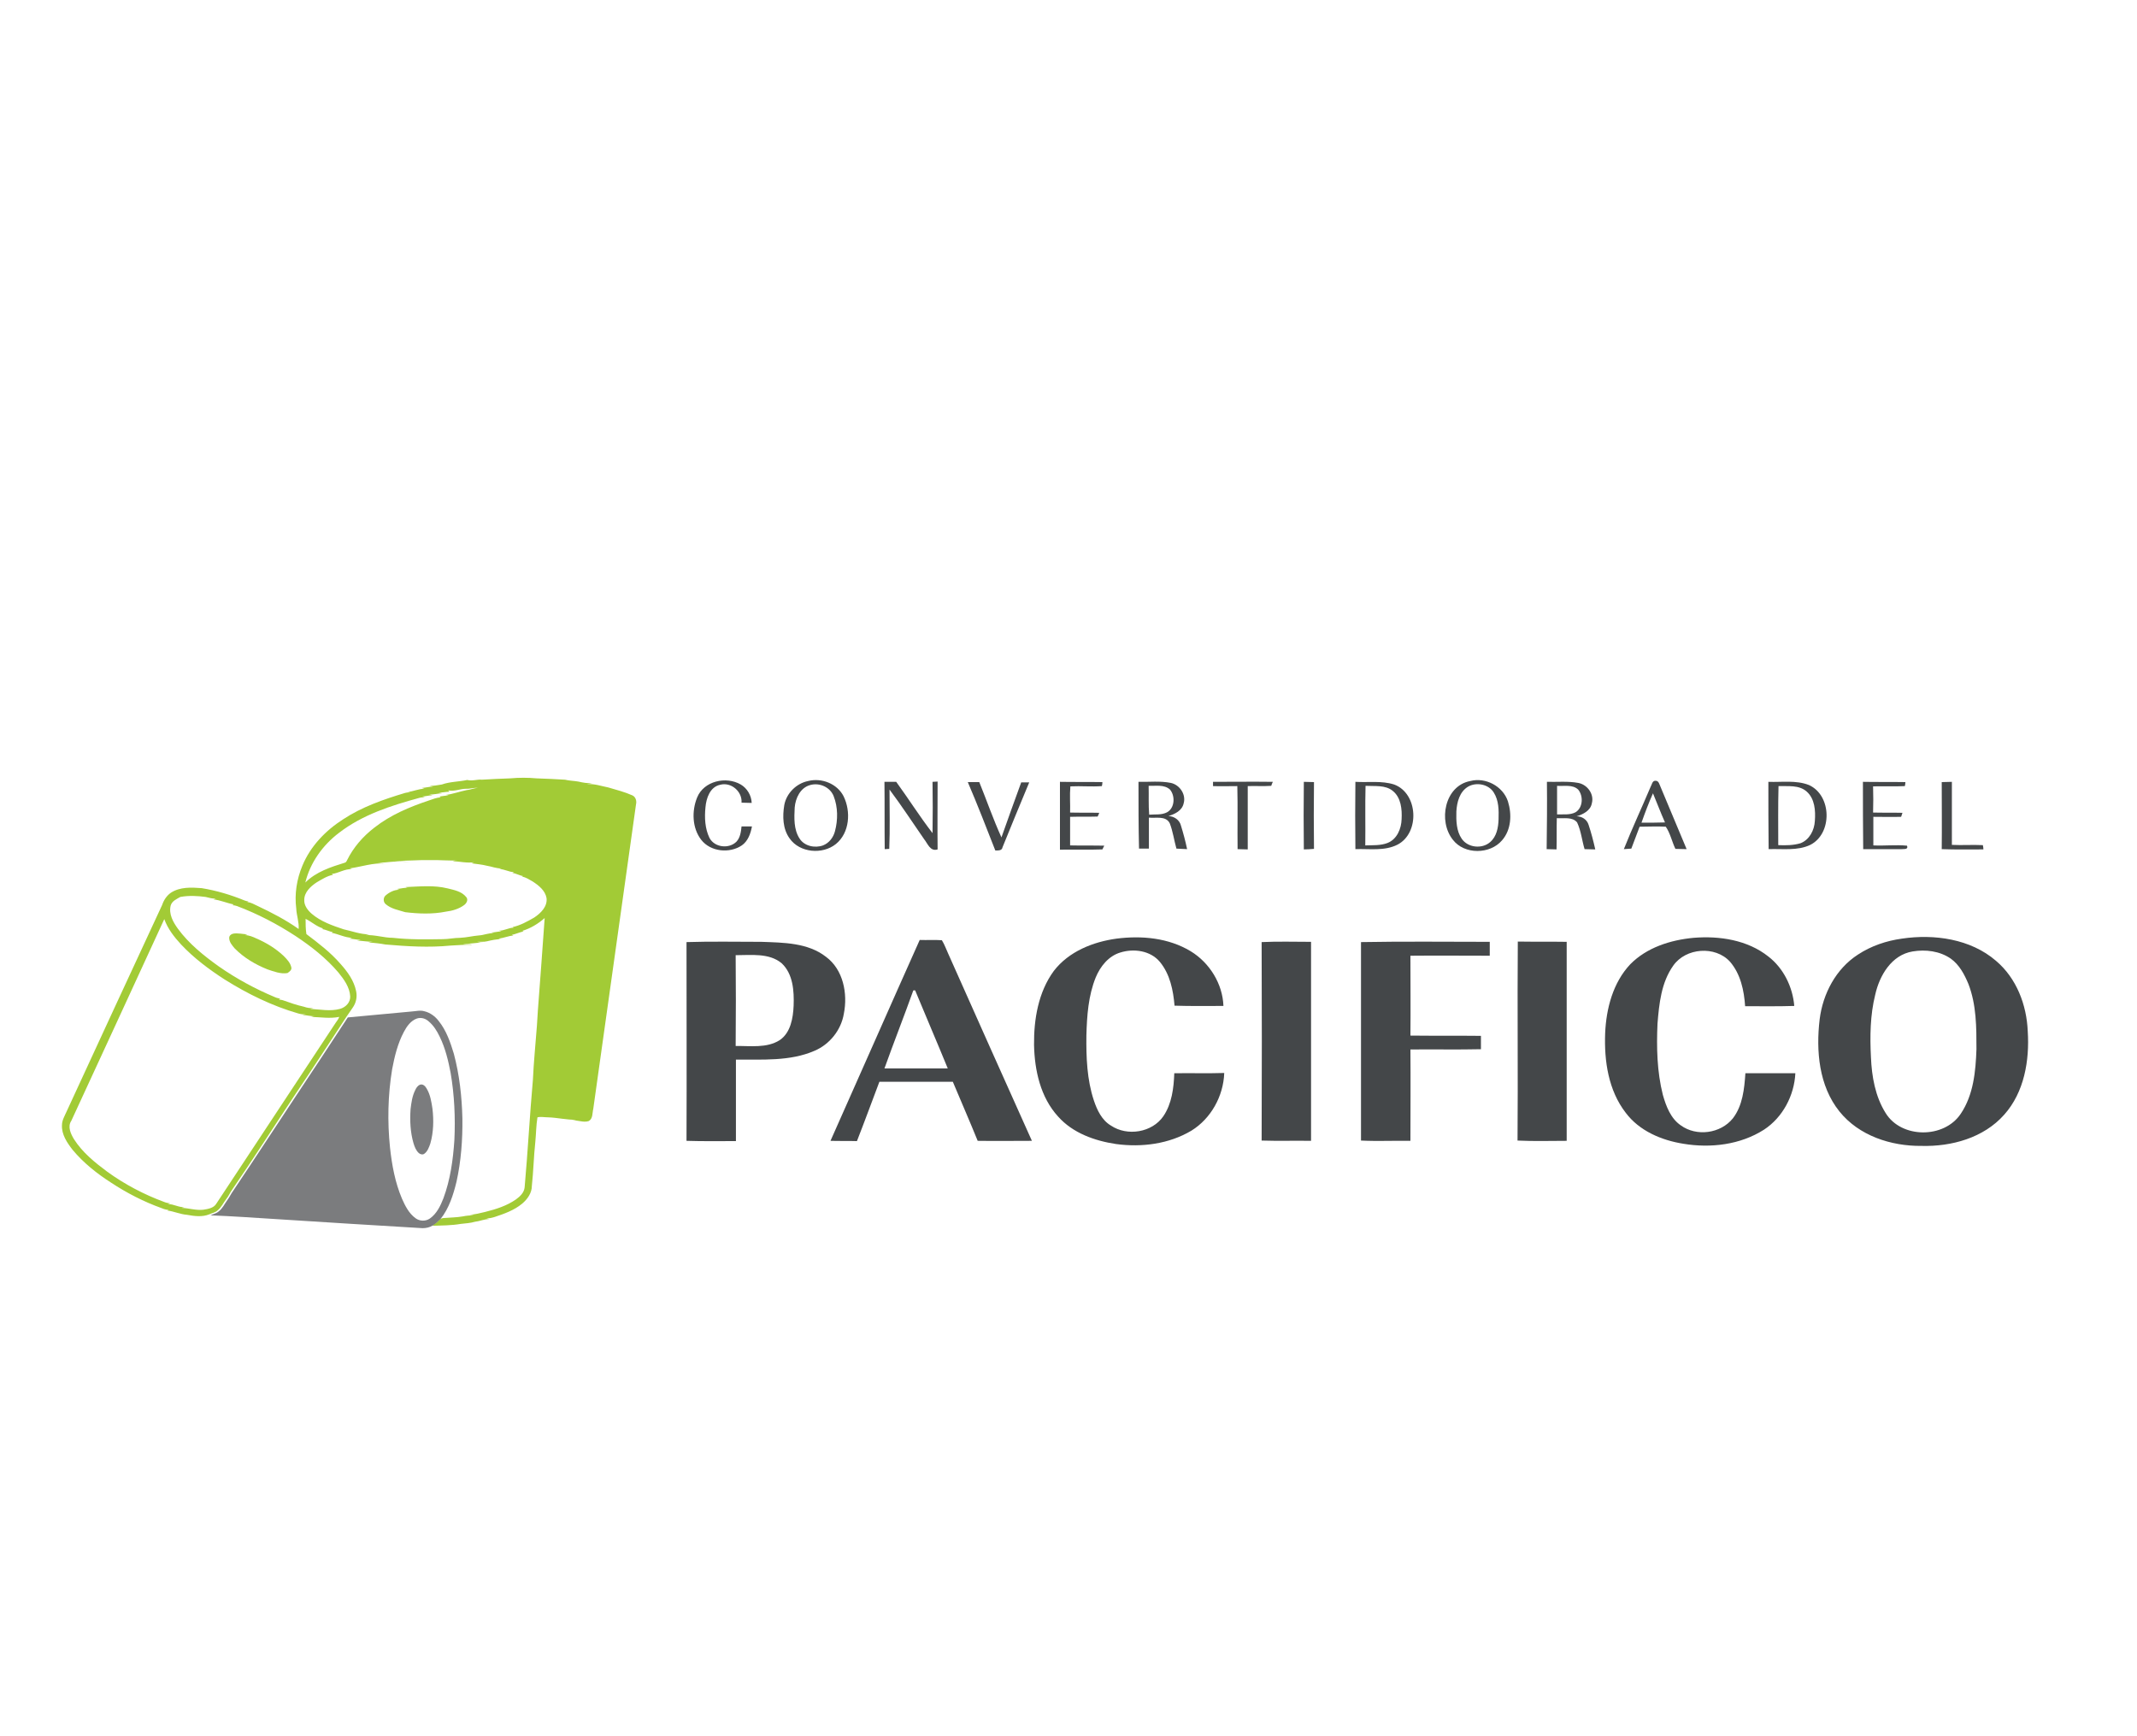 <?xml version="1.0" encoding="utf-8"?>
<!-- Generator: Adobe Illustrator 26.5.0, SVG Export Plug-In . SVG Version: 6.00 Build 0)  -->
<svg version="1.1" id="Layer_1" xmlns="http://www.w3.org/2000/svg" xmlns:xlink="http://www.w3.org/1999/xlink" x="0px" y="0px"
	 width="800px" height="650px" viewBox="0 0 800 650" style="enable-background:new 0 0 800 650;" xml:space="preserve">
<style type="text/css">
	.st0{fill:#B4CC04;}
	.st1{fill:#5D6770;}
	.st2{fill:#FFFFFF;}
	.st3{fill:#1D1D1B;}
	.st4{fill:#0F2B8E;}
	.st5{fill:#444749;}
	.st6{fill:#A2CB36;}
	.st7{fill:#7B7C7E;}
	.st8{fill:#EF7F1A;}
	.st9{fill:#0079B5;}
	.st10{fill:#E1201D;}
	.st11{fill:#143D6C;}
	.st12{fill:#3D9668;}
	.st13{fill:#3C946B;}
	.st14{fill:#C15250;}
	.st15{fill:#E3423A;}
	.st16{fill:#B66464;}
	.st17{fill:#1D9F5F;}
	.st18{fill:#389562;}
	.st19{fill:#389166;}
	.st20{fill:#485C6B;}
	.st21{fill:#495C69;}
	.st22{fill:#495C6A;}
	.st23{fill:#475D6B;}
	.st24{fill:#485D6B;}
	.st25{fill:#475D6A;}
	.st26{fill:#485D6A;}
	.st27{fill-rule:evenodd;clip-rule:evenodd;fill:#2F5291;}
	.st28{fill-rule:evenodd;clip-rule:evenodd;}
	.st29{fill:url(#SVGID_1_);}
	.st30{fill:url(#SVGID_00000147188513458458775930000013862011598090022298_);}
	.st31{fill:url(#SVGID_00000093892269606271474020000006633265358809164422_);}
	.st32{fill:url(#SVGID_00000124139701244006932540000003423776936218356864_);}
	.st33{fill:url(#SVGID_00000122704675479288089820000010222173731336130195_);}
	.st34{fill:#4674B8;}
	.st35{fill:url(#SVGID_00000077305293427577752360000016313468553268701876_);}
	.st36{fill:url(#SVGID_00000011747282368033776110000017030759869147145641_);}
	.st37{fill:url(#SVGID_00000060723876889554456600000014700216166999998117_);}
	.st38{fill:url(#SVGID_00000069379968716352570280000009131138317235749551_);}
	.st39{fill:url(#SVGID_00000071523039118822132880000006404633888501977277_);}
	.st40{fill:url(#SVGID_00000142171179839525156360000002536398453929484192_);}
	.st41{fill:url(#SVGID_00000044161570206446550960000002363384363233221290_);}
	.st42{fill:url(#SVGID_00000178182654676603830300000011632653637445553577_);}
	.st43{fill:url(#SVGID_00000015316451444039790440000007532059685561053110_);}
	.st44{fill:url(#SVGID_00000142152024503554409880000016197052056167652489_);}
	.st45{fill:url(#SVGID_00000118385437555270585480000002019777816727369881_);}
	.st46{fill:url(#SVGID_00000101064516194166130190000005332481310898951604_);}
	.st47{fill:url(#SVGID_00000180336464589449378910000015073550110888193957_);}
	.st48{fill:url(#SVGID_00000044141954089923823280000011470064862565001893_);}
	.st49{fill:url(#SVGID_00000098911485607848691760000010556434004425810576_);}
	.st50{fill:url(#SVGID_00000082336418731262298860000010744050165764069565_);}
	.st51{fill:url(#SVGID_00000179622574297998879310000007492163113237887639_);}
	.st52{fill:url(#SVGID_00000136411367949848971250000012418065735670043033_);}
	.st53{fill:url(#SVGID_00000106849557136755479250000018400997193714361747_);}
	.st54{fill:url(#SVGID_00000083793900560867940790000002913705313032972219_);}
	.st55{fill:url(#SVGID_00000092428660919640036320000012101430017295587490_);}
	.st56{fill:url(#SVGID_00000008861737312860243910000014615893220020148358_);}
	.st57{fill:url(#SVGID_00000104669368896035378670000003946753382050221222_);}
	.st58{fill:url(#SVGID_00000083079212504506522400000012914498656425490861_);}
	.st59{fill:url(#SVGID_00000062164335163019050320000012763787198563774593_);}
	.st60{fill:url(#SVGID_00000143619546741657468300000007669849248884053161_);}
	.st61{fill:url(#SVGID_00000150087633268180293420000008878380277307991716_);}
	.st62{fill:url(#SVGID_00000129922138062914433130000003140468643778717608_);}
	.st63{fill:#3FA6BF;}
	
		.st64{clip-path:url(#SVGID_00000145016176830830178910000010804362591805701541_);fill:url(#SVGID_00000043433923585895769740000014246233268536702616_);}
	
		.st65{clip-path:url(#SVGID_00000045594926357640038250000016642131244976683947_);fill:url(#SVGID_00000044900311259116521010000010660704660498445465_);}
	
		.st66{clip-path:url(#SVGID_00000150065227444166736480000011782964212514364062_);fill:url(#SVGID_00000003795509925264316250000005488014990350729353_);}
	.st67{clip-path:url(#SVGID_00000052801130480457340170000006219852525456315782_);fill:#A5C727;}
	.st68{clip-path:url(#SVGID_00000182530005548631008450000017357221516832198325_);fill:#3FAE2A;}
	.st69{clip-path:url(#SVGID_00000042712976352090217450000001195041702084129666_);fill:#3FAE2A;}
	.st70{clip-path:url(#SVGID_00000008132118709120703070000018371349619765390996_);fill:#3FAE2A;}
	.st71{clip-path:url(#SVGID_00000147186174255752566100000017945999350745532856_);fill:#3FAE2A;}
	.st72{clip-path:url(#SVGID_00000098943711861548632480000005893706590563041687_);fill:#4FAE34;}
	.st73{clip-path:url(#SVGID_00000174597970421293550090000017226827978475547574_);fill:#4FAE34;}
	.st74{clip-path:url(#SVGID_00000057870469081359099960000012772684972768957622_);fill:#4FAE34;}
	.st75{clip-path:url(#SVGID_00000021085730414349768610000006875476273578874556_);fill:#4FAE34;}
	.st76{clip-path:url(#SVGID_00000121987011901491959680000000162986329136106416_);fill:#4FAE34;}
	.st77{clip-path:url(#SVGID_00000176764809200872573490000014149211621856081048_);fill:#4FAE34;}
	.st78{clip-path:url(#SVGID_00000106834938717225824300000006138199706386703288_);fill:#4FAE34;}
	.st79{clip-path:url(#SVGID_00000003799142212244749240000018365669866702311583_);fill:#4FAE34;}
	.st80{clip-path:url(#SVGID_00000065047990214759047700000010945960791304425656_);fill:#4FAE34;}
	.st81{clip-path:url(#SVGID_00000039815071813497048150000011144177681753359762_);fill:#4FAE34;}
	.st82{clip-path:url(#SVGID_00000169537461523588164260000003859256507676809644_);fill:#4FAE34;}
	.st83{clip-path:url(#SVGID_00000163794181413103588430000017478761168712669842_);fill:#4FAE34;}
	.st84{clip-path:url(#SVGID_00000053513970330668474530000008025934278392746687_);fill:#4FAE34;}
	.st85{clip-path:url(#SVGID_00000136403173616072184280000006425783211391255726_);fill:#4FAE34;}
	.st86{fill:#0F0F0F;}
	.st87{fill:#6F6B67;}
	.st88{fill:#3BBF00;}
	.st89{fill:#BBB9AE;}
</style>
<g>
	<g>
		<g>
			<path class="st5" d="M302.5,292.4c5.1-1.3,10.9,1,13.3,5.7c2.8,5.7,2.3,13.7-2.9,17.9c-5,4-13.5,3.3-17.3-2.1
				c-2.6-3.6-2.7-8.3-2-12.5C294.4,297,298.1,293.3,302.5,292.4z M303.3,293.9c-3.7,1-5.5,4.9-5.8,8.4c-0.2,3.9-0.4,8.2,1.8,11.6
				c1.8,2.9,5.8,3.7,8.8,2.6c2.3-0.9,3.9-3,4.5-5.4c1.1-4.2,1.1-8.9-0.5-13C310.8,294.7,306.8,292.9,303.3,293.9z"/>
		</g>
		<g>
			<path class="st5" d="M550.4,292.4c5.7-1.5,12.2,1.9,14.1,7.6c1.5,4.8,1.3,10.6-2.2,14.6c-4.5,5.3-14.1,5.4-18.4-0.2
				C538.3,307.4,540.8,294.2,550.4,292.4z M549.6,294.5c-3.2,1.9-4.2,5.8-4.4,9.3c-0.1,3.5,0,7.3,2,10.2c2.3,3.4,7.6,3.9,10.6,1.3
				c2.5-2.1,3.1-5.5,3.2-8.6c0.1-3.4,0.1-7-1.8-10C557.3,293.6,552.7,292.7,549.6,294.5z"/>
		</g>
		<path class="st5" d="M261,298.5c2.5-6.1,10.8-8,16.3-4.8c2.4,1.4,4,4.1,4.1,6.9c-1.3,0-2.6-0.1-3.8-0.1c0.3-4.2-3.9-7.8-8-6.7
			c-3.8,0.8-5.2,5-5.5,8.4c-0.4,3.9-0.2,8,1.5,11.5c1.9,3.6,7.3,4.2,10.1,1.4c1.4-1.5,1.7-3.7,1.9-5.7c1.3,0,2.6,0,3.9,0
			c-0.5,2.7-1.5,5.5-3.8,7.1c-4.6,3.1-11.7,2.4-15.2-2.1C259.1,310,258.9,303.6,261,298.5z"/>
		<path class="st5" d="M331.1,292.7c1.5,0,2.9,0,4.4,0c4.6,6.3,8.8,13,13.6,19.2c0.1-6.4,0.1-12.8,0-19.2c0.5,0,1.4-0.1,1.9-0.1
			c0,8.5-0.1,17,0,25.4c-2.8,0.9-3.7-2.2-5.1-3.9c-4.3-6.2-8.4-12.5-12.9-18.5c0,7.4,0.2,14.8-0.1,22.2c-0.4,0-1.3,0.1-1.7,0.1
			C331.1,309.6,331.2,301.1,331.1,292.7z"/>
		<path class="st5" d="M362.3,292.8c1.4,0,2.9,0,4.3,0c2.8,6.9,5.2,13.9,8.3,20.7c2.4-6.9,4.9-13.7,7.4-20.6c1,0,2,0,3,0
			c-3.4,8.1-6.7,16.2-10,24.3c-0.2,1.3-1.6,1.2-2.7,1.2C369.2,309.7,365.9,301.2,362.3,292.8z"/>
		<path class="st5" d="M396.8,292.7c5.3,0.1,10.6,0,15.9,0.1c0,0.4-0.1,1.1-0.2,1.5c-3.9,0.3-7.8-0.1-11.8,0.1
			c-0.3,3.3,0,6.6-0.1,9.8c3.6,0.1,7.3,0,10.9,0.1c-0.1,0.3-0.4,1.1-0.6,1.4c-3.4,0.1-6.9,0-10.3,0.1c0,3.6,0,7.1,0,10.7
			c4.3,0.1,8.5,0,12.8,0.1c-0.2,0.3-0.5,1-0.7,1.4c-5.3,0.2-10.6,0-15.9,0.1C396.8,309.5,396.8,301.1,396.8,292.7z"/>
		<g>
			<path class="st5" d="M426.2,292.7c4,0.1,8.1-0.4,12.1,0.4c3.3,0.7,5.8,4.3,4.8,7.7c-0.6,2.7-3.3,4-5.7,4.7
				c2.2,0.1,4.2,1.5,4.7,3.6c0.9,2.9,1.7,5.9,2.3,8.8c-1.4-0.1-2.7-0.1-4-0.2c-0.9-3.2-1.3-6.4-2.5-9.5c-1.5-2.9-5.2-1.8-7.8-2.1
				c0,3.9,0,7.7,0,11.6c-1.3,0-2.5,0-3.7,0C426.2,309.5,426.2,301.1,426.2,292.7z M430,294.2c0.1,3.6-0.1,7.2,0.2,10.8
				c2.2-0.2,4.6,0.2,6.7-0.9c2.9-1.6,3.1-6.1,1.1-8.5C435.8,293.6,432.6,294.3,430,294.2z"/>
		</g>
		<path class="st5" d="M454.1,292.7c7.5,0,14.9-0.1,22.4,0c-0.2,0.4-0.5,1.1-0.6,1.5c-2.9,0.2-5.9,0-8.8,0.1c0,7.9,0,15.8,0,23.7
			c-1.3,0-2.5-0.1-3.8-0.1c-0.1-7.9,0.1-15.7-0.1-23.6c-3,0-6.1,0.1-9.1,0C454.1,293.9,454.1,293.1,454.1,292.7z"/>
		<path class="st5" d="M488.1,292.7c1.3,0,2.5,0.1,3.8,0.1c-0.1,8.3-0.1,16.7,0,25c-1.3,0.1-2.5,0.2-3.8,0.2
			C488,309.6,488,301.1,488.1,292.7z"/>
		<g>
			<path class="st5" d="M507.4,292.7c4.8,0.3,9.8-0.5,14.5,1c9,3.3,9.7,18.1,1.3,22.5c-4.9,2.5-10.5,1.5-15.8,1.7
				C507.3,309.5,507.3,301.1,507.4,292.7z M511.2,294.2c-0.2,7.4,0,14.9-0.1,22.3c2.8-0.1,5.7,0.1,8.3-0.9c3.6-1.4,5.2-5.4,5.3-8.9
				c0.2-3.7-0.2-8.1-3.3-10.6C518.6,293.8,514.7,294.4,511.2,294.2z"/>
		</g>
		<g>
			<path class="st5" d="M579.1,292.7c3.9,0.1,7.9-0.3,11.7,0.4c3.4,0.6,6.1,4.2,5.1,7.7c-0.5,2.7-3.3,4.1-5.7,4.8
				c2,0,3.9,1.2,4.5,3.2c1,3,1.8,6.1,2.5,9.2c-1.4,0-2.7-0.1-4-0.1c-1-3.3-1.3-6.8-2.8-10c-1.8-2.2-5-1.4-7.6-1.6
				c-0.1,3.9,0,7.8-0.1,11.7c-1.2,0-2.5-0.1-3.7-0.1C579.1,309.5,579.2,301.1,579.1,292.7z M582.9,294.2c0,3.6,0,7.1,0,10.7
				c2.3-0.1,4.8,0.3,6.9-0.8c2.8-1.7,3-6.1,1-8.5C588.7,293.6,585.5,294.4,582.9,294.2z"/>
		</g>
		<g>
			<path class="st5" d="M617.9,294.6c0.5-0.8,0.6-2.4,1.9-2.3c1.2,0,1.4,1.4,1.8,2.2c3.2,7.8,6.6,15.6,9.8,23.4
				c-1.4,0-2.8-0.1-4.2-0.1c-1.3-2.7-1.9-5.8-3.6-8.3c-3.3-0.2-6.6,0-9.8,0c-1,2.7-2.1,5.5-3.1,8.2c-1,0.1-1.9,0.1-2.8,0.2
				C611,310.1,614.6,302.4,617.9,294.6z M614.5,308c2.9,0,5.8,0,8.8-0.1c-1.6-3.6-3-7.3-4.5-10.9C617.2,300.6,615.8,304.3,614.5,308
				z"/>
		</g>
		<g>
			<path class="st5" d="M662,292.7c5,0.2,10.4-0.7,15.2,1.2c8.6,3.9,8.8,18.2,0.5,22.4c-4.8,2.3-10.4,1.4-15.6,1.6
				C662,309.5,662,301.1,662,292.7z M665.8,294.3c-0.2,7.4-0.1,14.8-0.1,22.1c2.8,0.1,5.6,0.1,8.3-0.7c3.4-1.3,5.2-4.9,5.4-8.3
				c0.3-3.9,0-8.4-3.1-11.1C673.4,293.8,669.4,294.4,665.8,294.3z"/>
		</g>
		<path class="st5" d="M697.4,292.7c5.3,0.1,10.6,0,15.9,0.1c0,0.4-0.1,1.1-0.2,1.5c-4,0.2-8,0-11.9,0.1c0.1,3.3,0.1,6.6,0,9.8
			c3.7,0.1,7.3,0,11,0.1c-0.1,0.4-0.4,1.1-0.5,1.5c-3.5,0.1-6.9,0-10.4,0c0,3.6,0,7.1,0,10.7c4.2,0.2,8.4-0.3,12.6,0.1
			c0.6,1.5-1.1,1.2-2,1.3c-4.8,0-9.6,0-14.4,0C697.4,309.5,697.4,301.1,697.4,292.7z"/>
		<path class="st5" d="M726.9,292.8c1.3,0,2.5-0.1,3.8-0.1c0,7.9,0,15.7,0,23.6c3.9,0.2,7.7-0.1,11.6,0.1c0.1,0.4,0.2,1.2,0.2,1.6
			c-5.2,0-10.4,0.1-15.6-0.1C727,309.5,726.9,301.1,726.9,292.8z"/>
		<path class="st5" d="M418,351.4c9.4-1.2,19.4-0.3,27.7,4.7c7.1,4.3,12,12.2,12.3,20.5c-6.1,0-12.2,0.1-18.3-0.1
			c-0.5-5.8-1.7-11.8-5.5-16.4c-3.5-4.2-9.7-5.1-14.8-3.5c-4.4,1.3-7.5,5.2-9.2,9.3c-2.8,6.9-3.3,14.4-3.5,21.7
			c-0.1,8.2,0.2,16.6,2.8,24.4c1.2,3.6,3,7.4,6.4,9.4c6.1,4.1,15.4,2.6,19.6-3.5c3.2-4.7,3.9-10.6,4.1-16.1
			c6.2-0.1,12.5,0.1,18.7-0.1c-0.3,8.7-5,17.1-12.3,21.6c-8.4,5-18.6,6.3-28.2,5c-8-1.2-16.2-4.1-21.7-10.3
			c-6.6-7.2-8.8-17.3-9-26.8c-0.1-9.6,1.6-19.8,7.4-27.7C400.1,356.2,409.2,352.6,418,351.4z"/>
		<path class="st5" d="M610.3,361c6.2-6.3,15.1-9.1,23.7-9.9c9.7-0.8,20.2,0.8,28,7c5.7,4.4,9.1,11.4,9.7,18.5
			c-6.1,0.2-12.3,0.1-18.4,0.1c-0.4-5.9-1.7-12.1-5.7-16.7c-5.5-6-16.5-5.2-21.2,1.5c-4.5,6.3-5.3,14.3-5.9,21.7
			c-0.4,8.9-0.2,18,2,26.7c1.2,4.2,2.9,8.8,6.7,11.4c5.9,4.3,14.9,3.1,19.5-2.6c3.7-4.8,4.3-11.1,4.7-16.9c6.2,0,12.5,0,18.7,0
			c-0.4,8.3-4.7,16.5-11.7,21.1c-8.9,5.7-20,7-30.2,5.3c-8.2-1.3-16.5-4.8-21.6-11.6c-6.5-8.4-8.1-19.4-7.7-29.8
			C601.3,377.6,603.8,367.9,610.3,361z"/>
		<g>
			<path class="st5" d="M712,351.4c12.1-1.8,25.7,0.1,35.2,8.3c7.7,6.5,11.5,16.5,11.9,26.4c0.7,10.9-1.3,22.8-8.8,31.2
				c-7.7,8.7-19.7,12-31,11.7c-11.4,0.1-23.4-3.8-30.7-12.9c-7.7-9.6-8.8-22.7-7.4-34.5c1.2-9.6,6.1-18.9,14.3-24.2
				C700.5,354.1,706.2,352.2,712,351.4z M716,356.2c-7.9,1.3-12.4,9-14,16.2c-1.9,7.6-2,15.6-1.6,23.4c0.3,7.2,1.6,14.7,5.5,20.9
				c5.9,9.6,21.9,9.6,28.1,0.3c4.8-7.1,5.6-15.9,5.9-24.2c0-8.2,0-16.6-3-24.4c-1.5-3.6-3.4-7.2-6.6-9.5
				C726.1,356,720.8,355.4,716,356.2z"/>
		</g>
		<g>
			<path class="st5" d="M344.3,351.9c2.8,0.1,5.6-0.1,8.3,0.1c1,1.6,1.6,3.4,2.4,5.1c10.4,23.3,20.8,46.7,31.3,70
				c-6.8,0-13.5,0.1-20.3,0c-3-7.4-6.2-14.7-9.3-22.1c-9.2,0-18.4,0-27.5,0c-2.8,7.4-5.5,14.8-8.4,22.2c-3.3-0.1-6.6,0-9.9-0.1
				C322.1,402,333.1,376.9,344.3,351.9z M341.9,370.8c-3.5,9.8-7.3,19.4-10.8,29.2c7.9,0,15.8,0,23.7,0c-4-9.8-8.2-19.5-12.2-29.2
				C342.4,370.7,342.1,370.8,341.9,370.8z"/>
		</g>
		<g>
			<path class="st5" d="M257,352.7c9.3-0.3,18.7-0.1,28-0.1c8.3,0.3,17.4,0.3,24.2,5.6c6.5,4.8,8.2,13.8,6.7,21.3
				c-1,6.1-5.3,11.5-11,13.9c-9.2,4-19.6,3.2-29.4,3.3c0,10.2,0,20.3,0,30.5c-6.2,0-12.3,0.1-18.5-0.1
				C257.1,402.3,257,377.5,257,352.7z M275.4,357.6c0.1,11.3,0.1,22.7,0,34c5.5-0.1,11.6,0.9,16.5-2.2c4.1-2.8,5-8.3,5.2-12.9
				c0.2-5.5-0.2-11.9-4.5-15.9C287.9,356.7,281.2,357.6,275.4,357.6z"/>
		</g>
		<path class="st5" d="M472.3,352.7c6.1-0.3,12.3-0.1,18.5-0.1c0,24.8,0,49.7,0,74.5c-6.2-0.1-12.3,0.1-18.5-0.1
			C472.4,402.3,472.4,377.5,472.3,352.7z"/>
		<path class="st5" d="M509.5,352.7c16.1-0.3,32.1-0.1,48.2-0.1c0,1.8,0,3.5,0,5.2c-9.9,0-19.8-0.1-29.7,0c0,10,0.1,19.9,0,29.9
			c8.8,0.1,17.6,0,26.4,0.1c0,1.7,0,3.3,0,5c-8.8,0.2-17.6,0-26.4,0.1c0.1,11.4,0,22.8,0,34.2c-6.2-0.1-12.3,0.2-18.5-0.1
			C509.5,402.3,509.5,377.5,509.5,352.7z"/>
		<path class="st5" d="M568.1,427c0.2-24.8-0.1-49.7,0.1-74.5c6.1,0.1,12.2,0,18.3,0.1c0,24.8,0,49.7,0,74.5
			C580.4,427.1,574.2,427.3,568.1,427z"/>
	</g>
	<g>
		<g>
			<path class="st6" d="M180.4,291.9c3.5-0.2,7.1-0.4,10.6-0.5c3.3-0.3,6.6-0.3,9.9,0c3.5,0.1,7.1,0.3,10.6,0.5
				c1.6,0.4,3.3,0.4,5,0.7c1.7,0.4,3.5,0.7,5.2,0.6c-0.7,0.1-1.3,0.3-2,0.4c2.7-0.3,5.4,0.7,8,1.2c3.1,0.9,6.2,1.7,9.1,3
				c1.2,0.6,1.6,2.1,1.3,3.3c-5.3,38-10.7,76-16,114c-0.4,1.6-0.1,3.7-1.7,4.6c-2.1,0.7-4.2-0.5-6.4-0.2c0.6-0.1,1.1-0.2,1.7-0.3
				c-3.6,0.1-7-0.8-10.6-0.9c-1.3,0-2.6-0.3-3.9,0c-0.5,3-0.5,6.1-0.8,9.2c-0.6,5.5-0.7,11-1.3,16.5c0,2.6-1.6,4.9-3.6,6.6
				c-3,2.5-6.7,3.8-10.3,5c-1,0.3-2.1,0.6-3.1,0.5c0.3,0.1,0.7,0.2,1,0.3c-1.8,0-3.5,0.8-5.3,1c-1.7,0.5-3.5,0.6-5.3,0.8
				c-3.5,0.6-7.2,0.6-10.7,0.7c1-0.7,2-1.5,2.9-2.4c0.4-0.3,0.9-0.5,1.5-0.5c2.3-0.2,4.7-0.2,7-0.6c1.4-0.3,2.8-0.4,4.2-0.4
				c-0.6-0.1-1.2-0.2-1.7-0.3c2.1,0.1,4-0.6,6-1c4-1,8.1-2.3,11.5-4.7c1.5-1.1,3-2.5,3.2-4.5c1.2-13.4,1.9-26.9,3.1-40.3
				c0.3-6.7,1-13.5,1.5-20.2c0.4-7.4,1.1-14.9,1.6-22.3c0.4-6,0.9-12,1.3-18c-2.4,2.1-5.3,3.9-8.4,4.8c0.1,0,0.4,0.1,0.5,0.2
				c-1.5,0.3-2.9,1-4.4,1.3c0.2,0.1,0.4,0.1,0.6,0.2c-1.9,0.2-3.7,1-5.6,1.2c0.3,0.1,0.7,0.2,1,0.2c-1.8,0-3.6,0.4-5.3,0.8
				c-1.2,0.3-2.5,0.1-3.7,0.2c0.8,0.2,1.6,0.3,2.4,0.3c-2.6-0.1-5.1,0.6-7.6,0.4c1,0.4,2.2,0,3.3,0.4c-2.7-0.1-5.4,0.2-8,0.3
				c-8.1,0.8-16.3,0.3-24.4-0.4c-2.1-0.4-4.2-0.6-6.4-0.8c0.6-0.1,1.2-0.2,1.7-0.3c-2,0.2-4-0.4-6-0.3c0.5-0.1,0.9-0.2,1.4-0.3
				c-1.4-0.1-2.8-0.4-4.2-0.5c0.3-0.1,0.7-0.2,1-0.3c-2.7-0.1-5.1-1.4-7.7-1.9c0.1,0,0.4-0.1,0.5-0.2c-1.4-0.3-2.7-1-4.1-1.2
				c0.2-0.1,0.4-0.1,0.5-0.2c-2.5-0.7-4.3-2.5-6.6-3.6c0,1.9,0,3.8,0.3,5.7c4.5,3.4,9.1,6.9,12.8,11.2c2.6,2.9,5,6.2,5.8,10.1
				c0.5,2.2,0,4.5-1.3,6.3c-0.8,1.1-1.4,2.1-2.2,3.2c-6.4,9.7-12.7,19.5-19.2,29.1c-7.9,11.9-15.6,24-23.7,35.8
				c-0.8,1.1-1.3,2.4-2.2,3.5c-1.1,1.4-1.8,3.1-3.2,4.2c-0.8,0.8-2,1-3.1,1.5c-2.7,1.1-5.6,0.7-8.4,0.2c-2.5-0.2-4.9-1.3-7.3-1.6
				c0.1-0.1,0.4-0.2,0.5-0.2c-0.9-0.1-1.8-0.3-2.7-0.7c-6.7-2.4-13.1-5.7-19-9.6c-5.3-3.4-10.3-7.4-14.3-12.2
				c-2.1-2.7-4.2-5.8-4-9.3c0-1.8,1-3.4,1.7-5c11.9-25.8,23.8-51.6,35.8-77.4c0.6-1.8,1.7-3.5,3.3-4.6c3.4-2.2,7.6-2,11.5-1.7
				c5.5,0.9,10.9,2.5,16,4.6c0.5,0.2,1,0.3,1.5,0.4c-0.2,0.1-0.3,0.2-0.5,0.2c1.4,0.1,2.7,0.9,4,1.5c5.3,2.5,10.5,5.2,15.3,8.6
				c0.2-2.6-0.8-5.1-0.9-7.7c-0.7-5.4,0.2-11,2.3-16c3-7.3,8.7-13.2,15.3-17.4c7-4.6,15-7.4,23-9.8c0.7-0.2,1.4-0.3,2.1-0.2
				c-0.3-0.1-0.6-0.2-1-0.2c2.1-0.2,4.1-1.2,6.3-1.2c-0.3-0.1-0.6-0.2-1-0.3c1.4-0.1,2.8-0.5,4.2-0.5c-0.4-0.1-0.9-0.2-1.3-0.3
				c1.5,0.1,3.1-0.3,4.6-0.5c3.1-1.1,6.3-1,9.5-1.7C176.9,292.5,178.6,291.7,180.4,291.9z M174.4,295.3c-2.2,0-4.3,1.1-6.6,0.6
				c0.1,0.2,0.3,0.4,0.5,0.5c-1.4,0-2.7,0.4-4.1,0.3c0.4,0.1,0.9,0.2,1.3,0.3c-1.6,0-3.2,0.6-4.9,0.4c0.4,0.1,0.9,0.2,1.3,0.3
				c-1.3,0.1-2.5,0.4-3.8,0.5c0.3,0.1,0.6,0.2,1,0.3c-0.7,0-1.4,0-2.1,0.2c-10.6,2.9-21.3,6.3-30.1,13.1
				c-6.1,4.6-10.8,11.2-12.6,18.6c4-4,9.5-5.8,14.7-7.4c0.5-0.1,0.7-0.5,0.9-0.9c2.4-4.9,6-9,10.3-12.3c6-4.7,13.1-7.7,20.3-10.1
				c1.5-0.5,2.9-1.1,4.5-1.2c-0.2-0.1-0.4-0.2-0.5-0.3c1.1-0.1,2.3-0.4,3.4-0.4c-0.2-0.1-0.7-0.2-1-0.2c2.6-0.3,5.2-1.3,7.8-1.8
				c1.4-0.1,2.7-0.8,4.2-0.8C177.4,294.8,175.9,295.4,174.4,295.3z M147.2,322.2c2.1,0.1,4.2,0.4,6.3,0.4c-2.1,0.1-4.2-0.2-6.3,0
				c-2,0.1-4,0.5-6,0.3c1,0.2,2.1,0.3,3.1,0.4c-4.6-0.4-8.9,1.2-13.4,1.8c0.3,0.1,0.6,0.2,0.9,0.3c-2.7-0.2-5,1.5-7.6,1.8
				c0.2,0.1,0.3,0.2,0.5,0.3c-2.2,0.4-4.2,1.7-6.1,2.8c-2.3,1.5-4.7,3.7-4.7,6.6c-0.1,2.1,1.3,3.9,2.8,5.2c3.4,2.9,7.7,4.4,11.9,5.8
				c3.2,0.7,6.3,1.9,9.6,1.9c-0.4,0.1-0.9,0.2-1.3,0.3c3.4-0.2,6.8,1,10.2,1c6.2,0.7,12.5,0.6,18.7,0.5c2.1,0,4.2-0.5,6.4-0.5
				c2.4-0.1,4.7-0.7,7.1-0.9c1.9-0.1,3.7-1,5.6-0.8c-0.3-0.1-0.7-0.2-1-0.3c1.3,0,2.5-0.4,3.8-0.4c-0.3-0.1-0.6-0.2-0.9-0.3
				c1.9,0.1,3.6-1.1,5.5-1.1c-0.1-0.1-0.4-0.2-0.5-0.2c2.9-0.6,5.6-2.1,8.2-3.6c2.4-1.6,5-4.1,4.6-7.3c-0.5-2.8-2.9-4.7-5.2-6.2
				c-1.3-0.7-2.5-1.6-4-1.8c0.2-0.1,0.3-0.2,0.5-0.2c-1.4-0.2-2.6-1-4.1-1.2c0.2-0.1,0.4-0.2,0.6-0.3c-1.9,0-3.6-1.2-5.5-1.1
				c0.3-0.1,0.6-0.2,0.9-0.3c-1.9,0.1-3.7-0.7-5.6-1c-1.9-0.5-3.8-0.6-5.7-0.9c0.3-0.1,0.7-0.3,1-0.4c-2.7,0.4-5.4-0.3-8.1-0.4
				c0.7-0.2,1.4-0.3,2.1-0.3c-3.5,0.2-7.1-0.2-10.6-0.1C156.4,321.9,151.8,322.4,147.2,322.2z M67.5,335.8c-1.4,0.8-3.1,1.5-3.6,3.2
				c-0.8,3.2,0.9,6.2,2.7,8.7c4.1,5.6,9.7,10.1,15.3,14.1c6.6,4.6,13.6,8.4,21,11.5c0.6,0.3,1.3,0.4,2,0.6c-0.2,0.1-0.3,0.2-0.5,0.3
				c0.5,0.1,1.1,0.1,1.6,0.3c2.5,0.9,5.1,1.8,7.8,2.4c1.1,0.4,2.3,0.6,3.6,0.5c-0.4,0.1-0.9,0.2-1.3,0.3c3.7,0.2,7.6,1,11.2,0
				c2.1-0.6,3.9-2.4,3.8-4.7c-0.2-3.4-2.3-6.3-4.4-8.9c-4.6-5.4-10.2-9.8-16.1-13.7c-6.9-4.5-14.2-8.3-21.9-11.2
				c-0.6-0.2-1.1-0.3-1.7-0.3c0.2-0.1,0.3-0.2,0.5-0.3c-2.6-0.5-5-1.6-7.6-1.9c0.3-0.1,0.6-0.2,0.9-0.3c-1.3,0.1-2.5-0.3-3.8-0.6
				C74,335.4,70.7,335.2,67.5,335.8z M26.7,419.6c-1.5,2.2-0.2,4.9,1,6.9c3.2,5,7.8,8.7,12.5,12.2c6.5,4.7,13.7,8.5,21.3,11.3
				c0.7,0.3,1.4,0.4,2.2,0.5c-0.3,0.1-0.6,0.2-0.9,0.3c2.2-0.1,4.1,1.3,6.2,1.1c-0.3,0.1-0.6,0.2-1,0.3c2.7,0.1,5.4,1,8.1,0.7
				c1.8-0.3,3.9-0.6,4.9-2.3c14.9-22.5,29.7-45.1,44.6-67.6c0.5-0.8,1.1-1.4,1.4-2.3c-3.5,0.7-7,0.1-10.5,0c0.5-0.1,1.1-0.3,1.6-0.3
				c-1.6,0.2-3.2-0.4-4.9-0.4c0.4-0.1,0.9-0.2,1.3-0.3c-1,0.1-1.9,0-2.9-0.3c-9.7-2.8-18.9-7.3-27.5-12.7c-5.9-3.8-11.5-8-16.3-13.1
				c-2.6-2.8-5-5.9-6.3-9.5C50,369.2,38.3,394.4,26.7,419.6z"/>
		</g>
		<path class="st6" d="M151.8,332.1c5.3-0.2,10.6-0.8,15.8,0.5c2.4,0.6,5.2,1.1,6.9,3.2c0.9,1,0.2,2.3-0.7,3c-2,1.5-4.5,2.2-6.9,2.5
			c-5,1-10.2,0.8-15.2,0.2c-2.5-0.8-5.2-1.2-7.3-3c-1-0.8-1-2.5,0-3.3c1.4-1.2,3.2-2.1,5.1-2.1c-0.3-0.1-0.6-0.2-0.9-0.3
			c1.5-0.1,3-0.6,4.5-0.4C152.7,332.4,152.3,332.3,151.8,332.1z"/>
		<path class="st6" d="M87.5,349.5c1.7-0.2,3.4,0.2,5.1,0.3c-0.3,0.1-0.6,0.2-0.9,0.3c1.5,0,2.9,0.6,4.2,1.2
			c3.7,1.6,7.2,3.7,10.2,6.5c1.3,1.3,2.7,2.7,3,4.6c0,0.9-0.8,1.4-1.5,1.9c-2.6,0.4-5.1-0.6-7.5-1.4c-4.5-1.8-8.9-4.4-12.3-7.9
			c-0.9-1.1-2-2.3-2-3.9C85.8,350.2,86.7,349.6,87.5,349.5z"/>
	</g>
	<g>
		<g>
			<path class="st7" d="M153.9,378.7c1.7-0.1,3.4-0.6,5-0.1c2.1,0.5,4,1.9,5.3,3.6c2.9,3.6,4.4,8,5.7,12.3c2.1,7.9,3,16,3.2,24.2
				c0.1,8-0.5,16-2.2,23.7c-1.2,4.9-2.8,10-6,14c-0.9,0.9-1.8,1.7-2.9,2.4c-1.1,0.7-2.5,1-3.8,1c-18.3-1.1-36.6-2.2-54.9-3.4
				c-8.2-0.5-16.3-1.1-24.5-1.4c1-0.5,2.2-0.7,3.1-1.5c1.4-1.1,2.2-2.8,3.2-4.2c0.8-1.1,1.4-2.4,2.2-3.5c8-11.9,15.8-23.9,23.7-35.8
				c6.5-9.7,12.8-19.4,19.2-29.1C138.1,380.2,146,379.4,153.9,378.7z M156.1,381.3c-2.3,0.8-3.8,2.9-4.9,5c-2.3,4.3-3.5,9.2-4.4,14
				c-1.6,9.7-1.8,19.6-0.8,29.3c0.7,6.5,1.9,13.1,4.5,19.2c1.2,2.7,2.6,5.5,5.1,7.3c1.5,1.1,3.7,1.2,5.3,0.1c2.6-1.8,4-4.8,5.1-7.6
				c2.6-7,3.6-14.4,4.1-21.8c0.4-8.4,0-16.9-1.4-25.1c-0.9-4.7-2-9.3-4.1-13.6c-1-2.1-2.3-4.2-4.1-5.7
				C159.3,381.3,157.7,380.8,156.1,381.3z"/>
		</g>
		<path class="st7" d="M157.2,406.1c1.1-0.4,2,0.5,2.5,1.4c1.4,2.3,1.8,5,2.2,7.6c0.5,4.3,0.4,8.8-0.8,13c-0.5,1.4-1,2.9-2.2,3.8
			c-0.6,0.5-1.5,0.3-2.1-0.2c-1.1-1-1.6-2.4-2-3.7c-1.2-4.1-1.4-8.5-1.1-12.8c0.3-2.4,0.6-4.8,1.7-7
			C155.8,407.3,156.3,406.5,157.2,406.1z"/>
	</g>
</g>
</svg>
